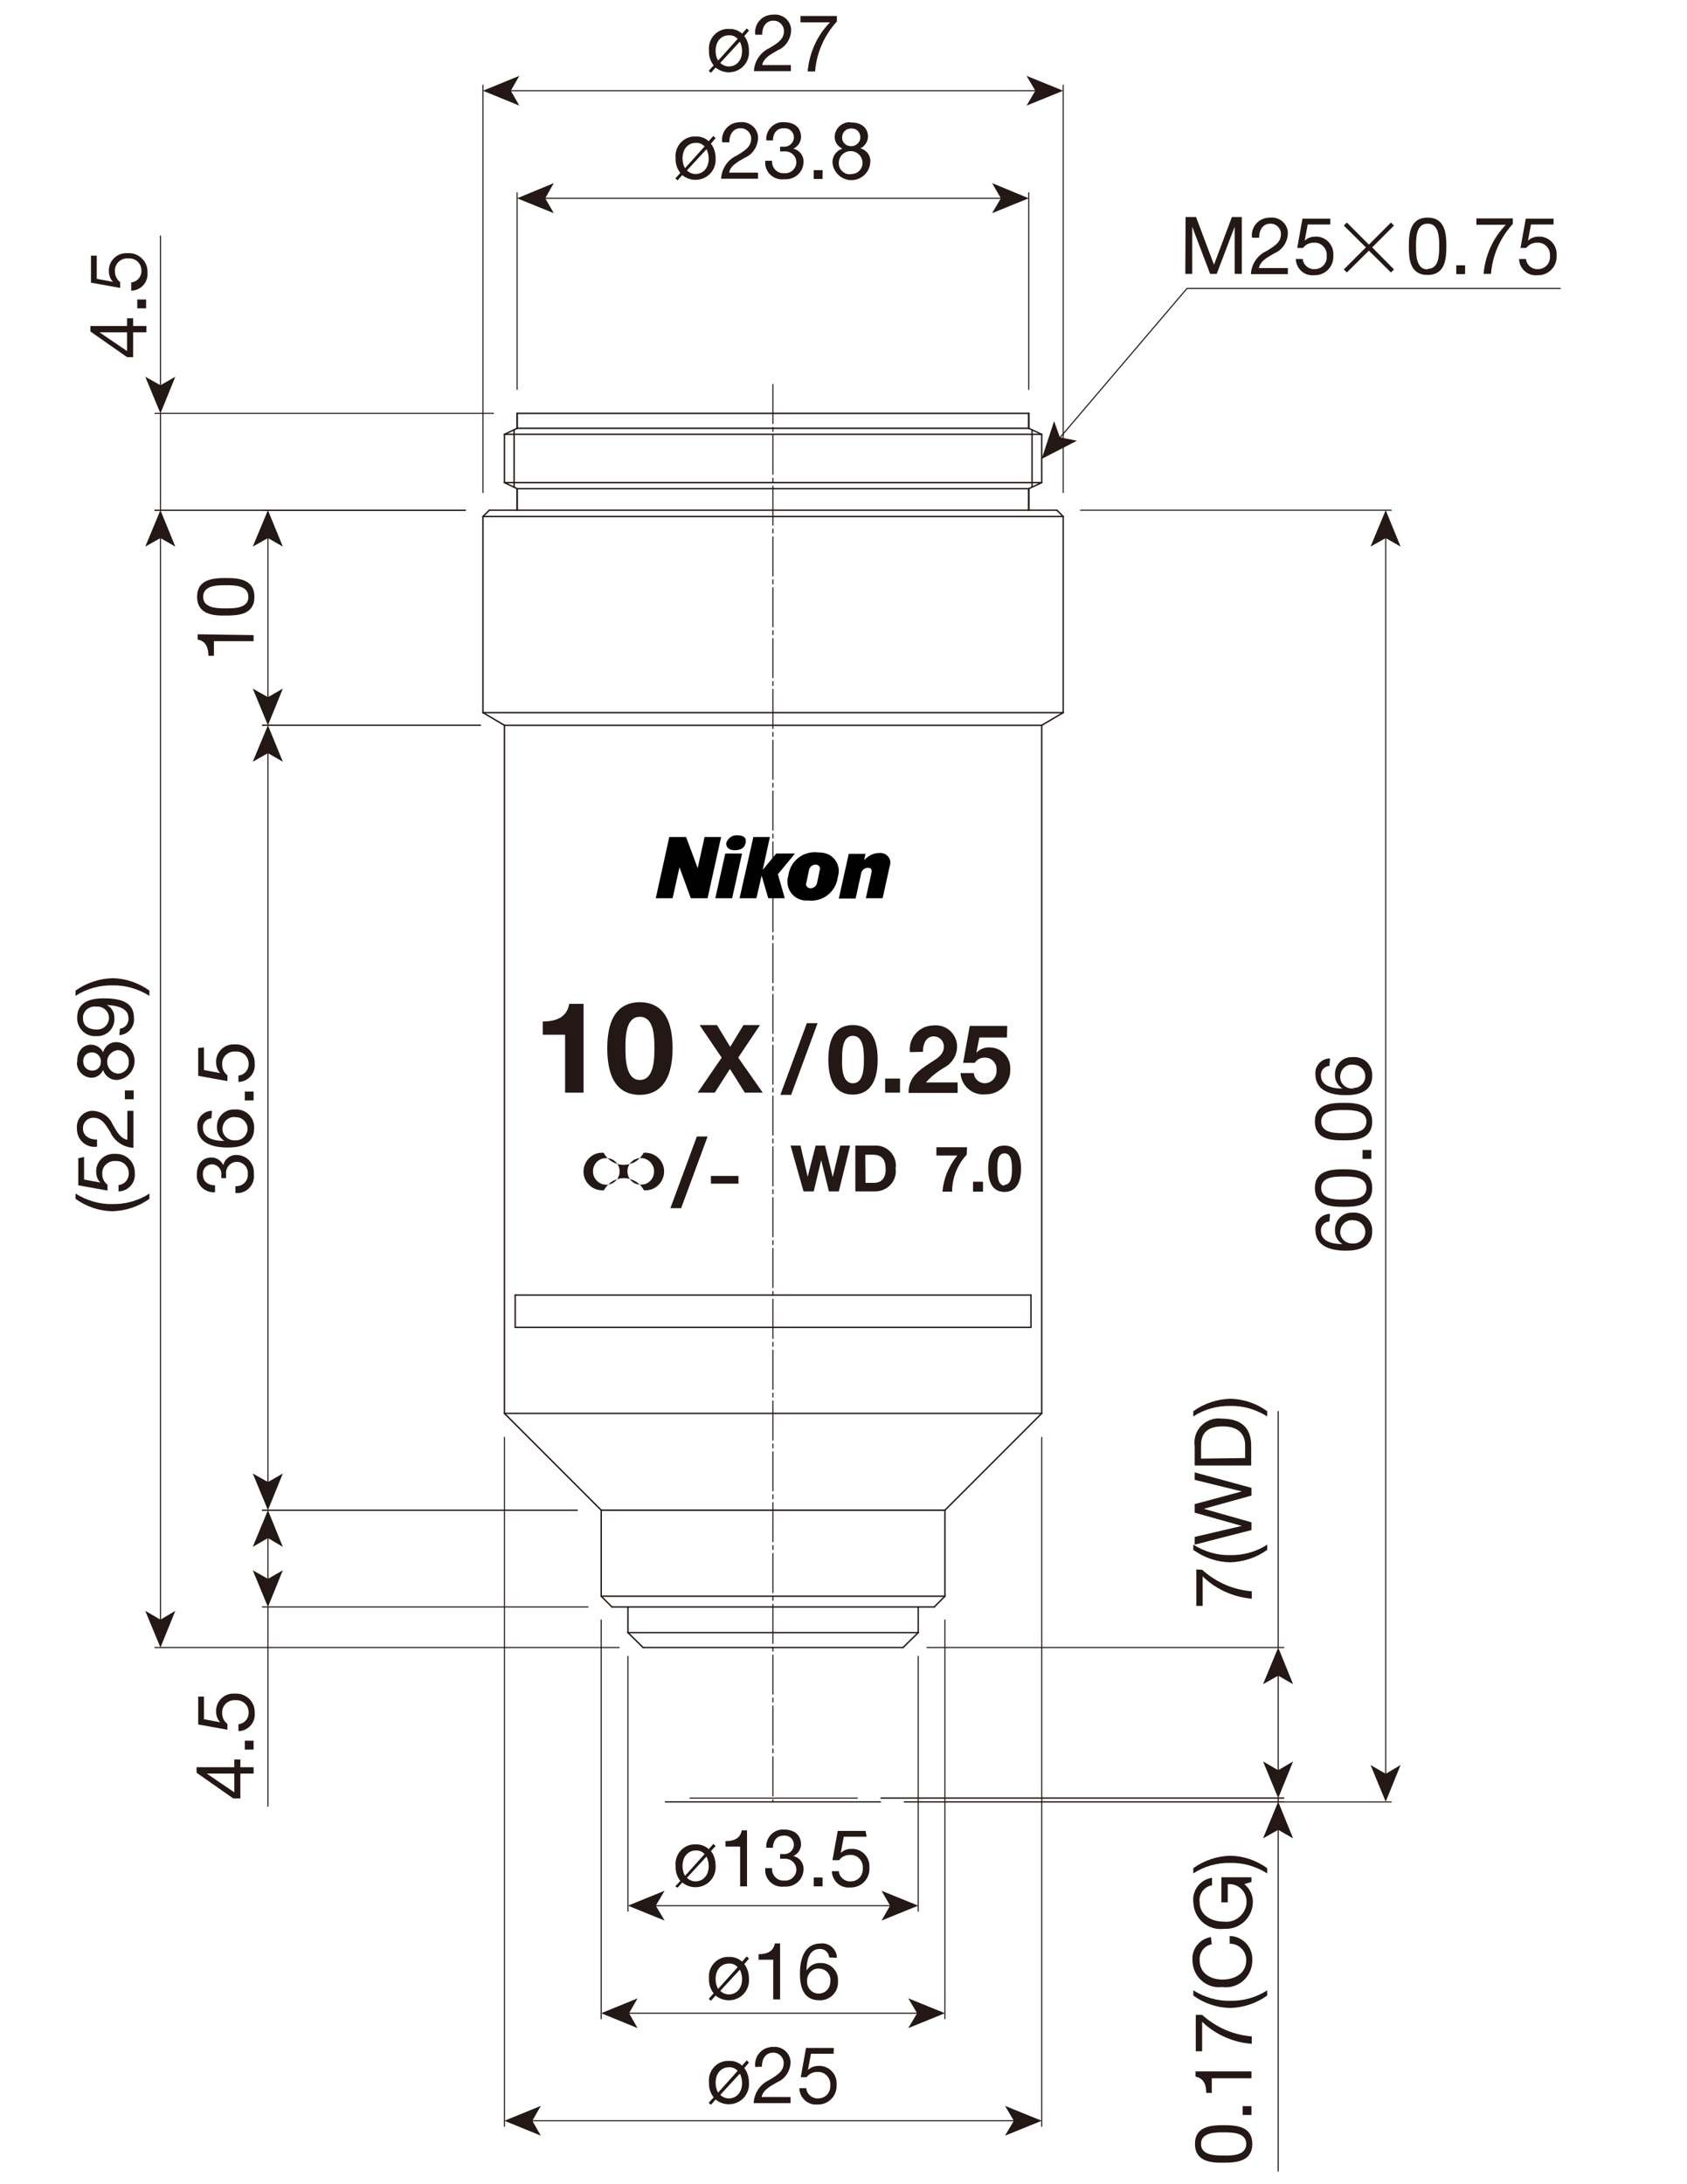 <?xml version="1.0" encoding="UTF-8"?>
<!-- Generator: Adobe Illustrator 23.0.1, SVG Export Plug-In . SVG Version: 6.00 Build 0)  -->
<svg xmlns="http://www.w3.org/2000/svg" xmlns:xlink="http://www.w3.org/1999/xlink" id="_x30_" x="0px" y="0px" width="612px" height="792px" viewBox="0 0 612 792" style="enable-background:new 0 0 612 792;" xml:space="preserve">
<style type="text/css">
	.st0{fill:none;stroke:#231815;stroke-width:0.4;stroke-linecap:round;stroke-linejoin:round;}
	.st1{fill:none;stroke:#231815;stroke-width:0.51;stroke-linecap:round;stroke-linejoin:round;}
	
		.st2{fill:none;stroke:#231815;stroke-width:0.4;stroke-linecap:round;stroke-linejoin:round;stroke-dasharray:14.17,1.42,1.42,1.42;}
	.st3{fill:#231815;}
	.st4{fill:none;stroke:#231815;stroke-width:0.4;}
</style>
<g id="MO_001_VIEW_PV">
	<g id="LINE">
		<line class="st0" x1="241.4" y1="653.4" x2="319.4" y2="653.4"></line>
	</g>
	<g id="LINE-2">
		<line class="st0" x1="250.3" y1="652" x2="311" y2="652"></line>
	</g>
	<g id="LINE-3">
		<line class="st1" x1="383.4" y1="185" x2="177.5" y2="185"></line>
	</g>
	<g id="LINE-4">
		<line class="st1" x1="377.9" y1="263" x2="183" y2="263"></line>
	</g>
	<g id="LINE-5">
		<line class="st1" x1="373.2" y1="149.9" x2="187.6" y2="149.9"></line>
	</g>
	<g id="LINE-6">
		<line class="st1" x1="385.7" y1="258.4" x2="175.2" y2="258.4"></line>
	</g>
	<g id="LINE-7">
		<line class="st1" x1="385.7" y1="187.3" x2="175.2" y2="187.3"></line>
	</g>
	<g id="LINE-8">
		<line class="st1" x1="373.2" y1="177.2" x2="187.6" y2="177.2"></line>
	</g>
	<g id="LINE-9">
		<line class="st1" x1="373.2" y1="155.3" x2="187.6" y2="155.3"></line>
	</g>
	<g id="LINE-10">
		<line class="st1" x1="377.9" y1="157.5" x2="183" y2="157.5"></line>
	</g>
	<g id="LINE-11">
		<line class="st1" x1="377.9" y1="175" x2="183" y2="175"></line>
	</g>
	<g id="LINE-12">
		<line class="st1" x1="342.8" y1="547.6" x2="218.1" y2="547.6"></line>
	</g>
	<g id="LINE-13">
		<line class="st1" x1="377.9" y1="512.5" x2="183" y2="512.5"></line>
	</g>
	<g id="LINE-14">
		<line class="st1" x1="338.9" y1="582.7" x2="222" y2="582.7"></line>
	</g>
	<g id="LINE-15">
		<line class="st1" x1="342.8" y1="578.8" x2="218.1" y2="578.8"></line>
	</g>
	<g id="LINE-16">
		<line class="st1" x1="327.6" y1="597.4" x2="233.3" y2="597.4"></line>
	</g>
	<g id="LINE-17">
		<line class="st1" x1="333.1" y1="592" x2="227.8" y2="592"></line>
	</g>
	<g id="LINE-18">
		<line class="st0" x1="241.4" y1="653.4" x2="319.4" y2="653.4"></line>
	</g>
	<g id="LINE-19">
		<line class="st1" x1="373.2" y1="185" x2="373.2" y2="177.2"></line>
	</g>
	<g id="LINE-20">
		<line class="st1" x1="373.2" y1="155.3" x2="373.2" y2="149.9"></line>
	</g>
	<g id="LINE-21">
		<line class="st1" x1="377.9" y1="175" x2="377.9" y2="157.5"></line>
	</g>
	<g id="LINE-22">
		<line class="st1" x1="373.2" y1="185" x2="373.2" y2="177.2"></line>
	</g>
	<g id="LINE-23">
		<line class="st1" x1="373.2" y1="177.2" x2="377.9" y2="175"></line>
	</g>
	<g id="LINE-24">
		<line class="st1" x1="377.9" y1="157.5" x2="373.2" y2="155.3"></line>
	</g>
	<g id="LINE-25">
		<line class="st1" x1="373.2" y1="155.3" x2="373.2" y2="149.9"></line>
	</g>
	<g id="LINE-26">
		<line class="st1" x1="377.9" y1="512.5" x2="377.9" y2="263"></line>
	</g>
	<g id="LINE-27">
		<line class="st1" x1="385.7" y1="258.4" x2="385.7" y2="187.3"></line>
	</g>
	<g id="LINE-28">
		<line class="st1" x1="374.4" y1="176.5" x2="374.4" y2="156"></line>
	</g>
	<g id="LINE-29">
		<line class="st1" x1="385.7" y1="187.3" x2="383.4" y2="185"></line>
	</g>
	<g id="LINE-30">
		<line class="st1" x1="377.9" y1="263" x2="385.7" y2="258.4"></line>
	</g>
	<g id="LINE-31">
		<line class="st1" x1="342.8" y1="547.6" x2="377.9" y2="512.5"></line>
	</g>
	<g id="LINE-32">
		<line class="st1" x1="342.8" y1="578.8" x2="342.8" y2="547.6"></line>
	</g>
	<g id="LINE-33">
		<line class="st1" x1="338.9" y1="582.7" x2="342.8" y2="578.8"></line>
	</g>
	<g id="LINE-34">
		<line class="st1" x1="333.1" y1="592" x2="333.1" y2="582.7"></line>
	</g>
	<g id="LINE-35">
		<line class="st1" x1="333.1" y1="592" x2="327.6" y2="597.4"></line>
	</g>
	<g id="LINE-36">
		<line class="st1" x1="187.6" y1="185" x2="187.6" y2="177.2"></line>
	</g>
	<g id="LINE-37">
		<line class="st1" x1="187.6" y1="155.3" x2="187.6" y2="149.9"></line>
	</g>
	<g id="LINE-38">
		<line class="st1" x1="183" y1="175" x2="183" y2="157.5"></line>
	</g>
	<g id="LINE-39">
		<line class="st1" x1="187.6" y1="185" x2="187.6" y2="177.2"></line>
	</g>
	<g id="LINE-40">
		<line class="st1" x1="187.6" y1="177.2" x2="183" y2="175"></line>
	</g>
	<g id="LINE-41">
		<line class="st1" x1="183" y1="157.5" x2="187.6" y2="155.3"></line>
	</g>
	<g id="LINE-42">
		<line class="st1" x1="187.6" y1="155.3" x2="187.6" y2="149.9"></line>
	</g>
	<g id="LINE-43">
		<line class="st1" x1="183" y1="512.5" x2="183" y2="263"></line>
	</g>
	<g id="LINE-44">
		<line class="st1" x1="175.2" y1="258.4" x2="175.2" y2="187.3"></line>
	</g>
	<g id="LINE-45">
		<line class="st1" x1="186.5" y1="176.5" x2="186.5" y2="156"></line>
	</g>
	<g id="LINE-46">
		<line class="st1" x1="175.2" y1="187.3" x2="177.5" y2="185"></line>
	</g>
	<g id="LINE-47">
		<line class="st1" x1="183" y1="263" x2="175.2" y2="258.4"></line>
	</g>
	<g id="LINE-48">
		<line class="st1" x1="218.1" y1="547.6" x2="183" y2="512.5"></line>
	</g>
	<g id="LINE-49">
		<line class="st1" x1="218.1" y1="578.8" x2="218.1" y2="547.6"></line>
	</g>
	<g id="LINE-50">
		<line class="st1" x1="222" y1="582.7" x2="218.1" y2="578.8"></line>
	</g>
	<g id="LINE-51">
		<line class="st1" x1="227.8" y1="592" x2="227.8" y2="582.7"></line>
	</g>
	<g id="LINE-52">
		<line class="st1" x1="227.8" y1="592" x2="233.3" y2="597.4"></line>
	</g>
	<g id="LINE-53">
		<line class="st2" x1="280.4" y1="139.4" x2="280.4" y2="653.4"></line>
	</g>
	<g id="LINE-54">
		<line class="st1" x1="186.9" y1="469.6" x2="374" y2="469.6"></line>
	</g>
	<g id="LINE-55">
		<line class="st1" x1="186.9" y1="481.3" x2="374" y2="481.3"></line>
	</g>
	<g id="LINE-56">
		<line class="st1" x1="374" y1="481.3" x2="374" y2="469.6"></line>
	</g>
	<g id="LINE-57">
		<line class="st1" x1="186.9" y1="481.3" x2="186.9" y2="469.6"></line>
	</g>
	<g id="MTEXT">
		<path class="st3" d="M430.1,78.7h3.8l6.5,17.3l6.5-17.3h3.6v20.6h-2.6V82.2l0,0l-6.5,17.1h-2.4l-6.5-17.1l0,0v17.1H430L430.1,78.7    z"></path>
		<path class="st3" d="M454.2,86.2c-0.5-3.5,1.9-6.7,5.4-7.2c0.4-0.1,0.8-0.1,1.2-0.1c3.2-0.3,6.1,2,6.4,5.2c0,0.2,0,0.4,0,0.7    c-0.2,3.1-2,5.8-4.8,7c-2.6,1.5-5.2,2.8-5.7,5.4h10.5v2.2h-13.4c0.2-3.7,2.4-6.9,5.7-8.4c3.5-2.1,5.2-3.4,5.2-6.2    c0-2-1.7-3.7-3.7-3.7c-0.1,0-0.2,0-0.2,0c-2.8,0-4.1,2.6-4,5.1L454.2,86.2z"></path>
		<path class="st3" d="M482.6,81.4h-8.2l-1.1,5.9l0,0c1-1,2.4-1.5,3.8-1.5c3.5-0.2,6.5,2.6,6.6,6.1c0,0.3,0,0.6,0,1    c0.1,3.7-2.8,6.8-6.5,6.9c-0.2,0-0.4,0-0.6,0c-3.3,0.3-6.2-2.2-6.5-5.5c0-0.1,0-0.3,0-0.4h2.5c0.2,2.2,2.1,3.8,4.3,3.7    c2.4,0,4.3-1.8,4.4-4.2c0-0.2,0-0.4,0-0.6c0.2-2.4-1.6-4.6-4-4.8c-0.3,0-0.5,0-0.8,0c-1.5,0-2.9,0.7-3.8,1.9h-2.1l1.9-10.6h10.1    L482.6,81.4z"></path>
		<path class="st3" d="M505.7,97.7l-1.1,1.1l-8-7.9l-8,7.9l-1.1-1.1l8-8l-8-7.9l1.1-1.1l8,8l8-8l1.1,1.1l-7.9,7.9L505.7,97.7z"></path>
		<path class="st3" d="M517.9,78.9c6.4,0,6.8,5.9,6.8,10.4c0,4.5-0.4,10.4-6.8,10.4c-6.5,0-6.8-5.9-6.8-10.4    C511.1,84.8,511.5,78.9,517.9,78.9z M517.9,97.5c4.2,0,4.2-5.2,4.2-8.2s0-8.2-4.2-8.2c-4.2,0-4.2,5.2-4.2,8.2s0,8.4,4.2,8.4V97.5z    "></path>
		<path class="st3" d="M528.3,96.2h3.2v3.2h-3.2V96.2z"></path>
		<path class="st3" d="M548.7,81.3c-4.5,5-7.3,11.3-7.8,18h-2.7c0.6-6.7,3.4-13,8.1-17.8h-10.7v-2.3h13.2V81.3z"></path>
		<path class="st3" d="M563.6,81.4h-8.2l-1.1,5.9l0,0c1-1,2.4-1.5,3.8-1.5c3.5-0.2,6.5,2.6,6.6,6.1c0,0.3,0,0.6,0,1    c0.1,3.7-2.8,6.8-6.5,6.9c-0.2,0-0.4,0-0.6,0c-3.3,0.3-6.2-2.2-6.5-5.5c0-0.1,0-0.3,0-0.4h2.5c0.2,2.2,2.1,3.8,4.3,3.7    c2.4,0,4.3-1.8,4.4-4.2c0-0.2,0-0.4,0-0.6c0.2-2.4-1.6-4.6-4-4.8c-0.3,0-0.5,0-0.8,0c-1.5,0-2.9,0.7-3.8,1.9h-2.1l1.9-10.6h10.1    L563.6,81.4z"></path>
	</g>
	<g id="LINE-58">
		<line class="st4" x1="323.6" y1="691" x2="237.2" y2="691"></line>
		<polygon class="st3" points="333.1,691 319.8,685.6 322.9,691 319.8,696.4   "></polygon>
		<polygon class="st3" points="227.8,691 241.1,685.6 237.9,691 241.1,696.4   "></polygon>
	</g>
	<g id="LINE-59">
		<line class="st0" x1="333.1" y1="600.6" x2="333.1" y2="693"></line>
	</g>
	<g id="LINE-60">
		<line class="st0" x1="227.8" y1="600.6" x2="227.8" y2="693"></line>
	</g>
	<g id="MTEXT-2">
		<path class="st3" d="M257.9,671.2c1.2,1.5,1.7,3.4,1.7,5.3c0.3,4.1-2.8,7.6-6.9,7.8c-1.9,0.1-3.7-0.5-5.2-1.7l-1.7,1.9L245,684    l1.8-2c-1.2-1.5-1.8-3.4-1.7-5.4c-0.4-3.9,2.4-7.4,6.3-7.8c0.3,0,0.6,0,0.9,0c1.8-0.1,3.5,0.5,4.8,1.7l1.7-1.9l0.8,0.8    L257.9,671.2z M255.6,672.3c-0.8-0.9-2-1.4-3.2-1.3c-2.6,0-4.8,2-4.8,5.7c0,1.2,0.3,2.4,0.9,3.5L255.6,672.3z M249.2,680.9    c0.8,0.8,2,1.3,3.1,1.3c2.6,0,4.8-2,4.8-5.6c0-1.2-0.3-2.4-0.8-3.4L249.2,680.9z"></path>
		<path class="st3" d="M271,684h-2.5v-14.4h-5.3v-2c2.8,0,5.3-0.8,5.9-3.9h1.9V684z"></path>
		<path class="st3" d="M283,672.3h1.1c1.9,0.2,3.6-1.1,3.9-3c0-0.1,0-0.2,0-0.4c0-1.8-1.4-3.3-3.3-3.3c-0.1,0-0.3,0-0.4,0    c-2.7,0-3.9,2.1-3.9,4.4H278c-0.3-3.3,2.2-6.3,5.5-6.6c0.3,0,0.5,0,0.8,0c3.6,0,6.3,1.7,6.3,5.5c-0.1,1.8-1.2,3.4-2.8,4.1l0,0    c2.2,0.5,3.8,2.5,3.7,4.8c0,3.5-2.9,6.3-6.4,6.3c-0.2,0-0.4,0-0.7,0c-3.4,0.4-6.5-2.1-6.8-5.5c0-0.4,0-0.8,0-1.2h2.5    c-0.2,2.3,1.5,4.3,3.7,4.5c0.2,0,0.4,0,0.7,0c2.3,0.2,4.2-1.5,4.4-3.7c0-0.1,0-0.1,0-0.2c0-2.2-1.7-3.9-3.8-4c-0.2,0-0.4,0-0.6,0    H283L283,672.3z"></path>
		<path class="st3" d="M295.2,680.8h3.2v3.2h-3.2V680.8z"></path>
		<path class="st3" d="M314.4,666h-8.3l-1.1,5.9l0,0c1-1,2.4-1.5,3.8-1.5c3.5-0.2,6.5,2.6,6.6,6.1c0,0.3,0,0.6,0,1    c0.1,3.7-2.8,6.8-6.5,6.9c-0.2,0-0.4,0-0.6,0c-3.3,0.3-6.2-2.2-6.5-5.5c0-0.1,0-0.3,0-0.4h2.5c0.2,2.2,2.1,3.8,4.3,3.7    c2.4,0,4.3-1.8,4.4-4.2c0-0.2,0-0.4,0-0.6c0.2-2.4-1.6-4.6-4-4.8c-0.3,0-0.5,0-0.8,0c-1.5,0-2.9,0.7-3.8,1.9H302l1.9-10.6H314    L314.4,666z"></path>
	</g>
	<g id="MTEXT-3">
		<path class="st3" d="M270,712.2c1.2,1.5,1.7,3.4,1.7,5.3c0.3,4.1-2.8,7.6-6.9,7.8c-1.9,0.1-3.7-0.5-5.2-1.7l-1.7,1.9l-0.8-0.7    l1.8-2c-1.2-1.5-1.8-3.4-1.7-5.4c-0.4-3.9,2.4-7.4,6.3-7.8c0.3,0,0.6,0,0.9,0c1.8-0.1,3.5,0.5,4.8,1.7l1.7-1.9l0.8,0.8L270,712.2z     M267.6,713.3c-0.8-0.9-2-1.4-3.2-1.3c-2.6,0-4.8,2-4.8,5.7c0,1.2,0.3,2.4,0.9,3.5L267.6,713.3z M261.3,721.9    c0.8,0.8,2,1.3,3.1,1.3c2.6,0,4.8-2,4.8-5.6c0-1.2-0.3-2.4-0.8-3.4L261.3,721.9z"></path>
		<path class="st3" d="M283,725h-2.5v-14.4h-5.3v-2c2.8,0,5.3-0.8,5.9-3.9h1.9V725z"></path>
		<path class="st3" d="M300.8,709.8c-0.1-1.8-1.6-3.2-3.4-3.1c-4.2,0-4.8,4.8-4.8,7.8l0,0c1.1-1.8,3-2.8,5.1-2.7    c3.4-0.1,6.2,2.6,6.3,5.9c0,0.2,0,0.5,0,0.7c0.2,3.6-2.4,6.6-6,6.9c-0.3,0-0.6,0-0.8,0c-6.1,0-7-5.5-7-9.6c0-5.6,1.7-11,7.6-11    c2.9-0.3,5.5,1.9,5.8,4.8c0,0.1,0,0.3,0,0.4L300.8,709.8z M292.8,718.7c0,2.3,1.9,4.2,4.2,4.2c2.3,0,4.2-1.9,4.2-4.2c0,0,0,0,0,0    c0.4-2.2-1.1-4.4-3.3-4.8c-0.3,0-0.6-0.1-0.8-0.1c-2.3-0.1-4.2,1.8-4.3,4.1C292.8,718.3,292.8,718.5,292.8,718.7z"></path>
	</g>
	<g id="LINE-61">
		<line class="st4" x1="333.4" y1="730" x2="227.5" y2="730"></line>
		<polygon class="st3" points="342.8,730 329.5,724.6 332.7,730 329.5,735.4   "></polygon>
		<polygon class="st3" points="218.1,730 231.3,724.6 228.2,730 231.3,735.4   "></polygon>
	</g>
	<g id="LINE-62">
		<line class="st0" x1="342.8" y1="587.4" x2="342.8" y2="732"></line>
	</g>
	<g id="LINE-63">
		<line class="st0" x1="218.1" y1="587.4" x2="218.1" y2="732"></line>
	</g>
	<g id="MTEXT-4">
		<path class="st3" d="M270,749.9c1.2,1.5,1.7,3.4,1.7,5.3c0.3,4.1-2.8,7.6-6.9,7.8c-1.9,0.1-3.7-0.5-5.2-1.7l-1.7,1.9l-0.8-0.7    l1.8-2c-1.2-1.5-1.8-3.4-1.7-5.4c-0.4-3.9,2.4-7.4,6.3-7.8c0.3,0,0.6,0,0.9,0c1.8-0.1,3.5,0.5,4.8,1.7l1.7-1.9l0.8,0.8L270,749.9z     M267.6,750.9c-0.8-0.9-2-1.4-3.2-1.3c-2.6,0-4.8,2-4.8,5.7c0,1.2,0.3,2.4,0.9,3.5L267.6,750.9z M261.3,759.6    c0.8,0.8,2,1.3,3.1,1.3c2.6,0,4.8-2,4.8-5.6c0-1.2-0.3-2.4-0.8-3.4L261.3,759.6z"></path>
		<path class="st3" d="M274,749.5c-0.5-3.5,1.9-6.7,5.4-7.2c0.4-0.1,0.8-0.1,1.2-0.1c3.2-0.2,6,2.2,6.2,5.4c0,0.1,0,0.3,0,0.4    c-0.2,3.1-2,5.8-4.8,7c-2.6,1.5-5.2,2.8-5.7,5.4h10.5v2.2h-13.4c0.2-3.7,2.4-6.9,5.7-8.4c3.5-2.1,5.2-3.4,5.2-6.2    c0-2-1.7-3.7-3.7-3.7c-0.1,0-0.2,0-0.2,0c-2.8,0-4.1,2.6-4,5.1L274,749.5z"></path>
		<path class="st3" d="M302.4,744.7h-8.2l-1.1,5.9l0,0c1-1,2.4-1.5,3.8-1.5c3.5-0.2,6.5,2.6,6.6,6.1c0,0.3,0,0.6,0,1    c0.1,3.7-2.8,6.8-6.5,6.9c-0.2,0-0.3,0-0.5,0c-3.3,0.3-6.2-2.2-6.5-5.5c0-0.1,0-0.3,0-0.4h2.5c0.2,2.2,2.1,3.8,4.3,3.7    c2.4,0,4.3-1.8,4.4-4.2c0-0.2,0-0.4,0-0.6c0.2-2.4-1.6-4.6-4-4.8c-0.3,0-0.5,0-0.8,0c-1.5,0-2.9,0.7-3.8,1.9h-2.1l1.9-10.6h10.1    L302.4,744.7z"></path>
	</g>
	<g id="LINE-64">
		<line class="st4" x1="368.5" y1="769" x2="192.4" y2="769"></line>
		<polygon class="st3" points="377.9,769 364.6,763.6 367.8,769 364.6,774.4   "></polygon>
		<polygon class="st3" points="183,769 196.2,763.6 193.1,769 196.2,774.4   "></polygon>
	</g>
	<g id="LINE-65">
		<line class="st0" x1="377.9" y1="521.2" x2="377.9" y2="771"></line>
	</g>
	<g id="LINE-66">
		<line class="st0" x1="183" y1="521.2" x2="183" y2="771"></line>
	</g>
	<g id="MTEXT-5">
		<path class="st3" d="M257.9,52.1c1.2,1.5,1.7,3.4,1.7,5.3c0.3,4.1-2.8,7.6-6.9,7.8c-1.9,0.1-3.7-0.5-5.2-1.7l-1.7,1.9l-0.8-0.7    l1.8-2c-1.2-1.5-1.8-3.4-1.7-5.4c-0.4-3.9,2.4-7.4,6.3-7.8c0.3,0,0.6,0,0.9,0c1.8-0.1,3.5,0.5,4.8,1.7l1.7-1.9l0.8,0.8L257.9,52.1    z M255.6,53.1c-0.8-0.9-2-1.4-3.2-1.3c-2.6,0-4.8,2-4.8,5.7c0,1.2,0.3,2.4,0.9,3.5L255.6,53.1z M249.2,61.8c0.8,0.8,2,1.3,3.1,1.3    c2.6,0,4.8-2,4.8-5.6c0-1.2-0.3-2.4-0.8-3.4L249.2,61.8z"></path>
		<path class="st3" d="M262,51.6c-0.5-3.5,1.9-6.7,5.4-7.2c0.4-0.1,0.8-0.1,1.2-0.1c3.2-0.3,6.1,2,6.4,5.2c0,0.2,0,0.4,0,0.7    c-0.2,3.1-2,5.8-4.8,7c-2.6,1.5-5.2,2.8-5.7,5.4h10.5v2.2h-13.4c0.2-3.7,2.4-6.9,5.7-8.4c3.5-2.1,5.2-3.4,5.2-6.2    c0-2-1.7-3.7-3.7-3.7c-0.1,0-0.2,0-0.2,0c-2.8,0-4.1,2.6-4,5.1L262,51.6z"></path>
		<path class="st3" d="M283,53.2h1.1c1.9,0.2,3.6-1.1,3.9-3c0-0.1,0-0.2,0-0.4c0-1.8-1.4-3.3-3.3-3.3c-0.1,0-0.3,0-0.4,0    c-2.7,0-3.9,2.1-3.9,4.4H278c-0.3-3.3,2.2-6.3,5.5-6.6c0.3,0,0.5,0,0.8,0c3.6,0,6.3,1.7,6.3,5.5c-0.1,1.8-1.2,3.4-2.8,4.1l0,0    c2.2,0.5,3.8,2.5,3.7,4.8c0,3.5-2.9,6.3-6.4,6.3c-0.2,0-0.4,0-0.7,0c-3.4,0.4-6.5-2.1-6.8-5.5c0-0.4,0-0.8,0-1.2h2.5    c-0.2,2.3,1.5,4.3,3.7,4.5c0.2,0,0.4,0,0.7,0c2.3,0.2,4.2-1.5,4.4-3.7c0-0.1,0-0.1,0-0.2c0-2.2-1.7-3.9-3.8-4c-0.2,0-0.4,0-0.6,0    H283L283,53.2z"></path>
		<path class="st3" d="M295.2,61.7h3.2v3.2h-3.2V61.7z"></path>
		<path class="st3" d="M308.7,44.4c4.5,0,6.2,2.6,6.2,5.2c-0.1,1.8-1.2,3.5-2.8,4.2c2.4,0.6,3.9,2.8,3.6,5.2    c-0.3,3.8-3.6,6.6-7.4,6.3c-3.3-0.3-6-2.9-6.3-6.3c-0.1-2.3,1.4-4.4,3.6-5.1c-1.7-0.8-2.8-2.4-2.8-4.2c0-3,2.5-5.4,5.5-5.4    C308.3,44.4,308.5,44.4,308.7,44.4z M308.7,63.1c2.2,0.1,4-1.5,4.2-3.7c0-0.1,0-0.2,0-0.3c0-2.4-1.9-4.3-4.3-4.3    c-2.4,0-4.3,1.9-4.3,4.3c-0.1,2.2,1.7,4,3.8,4.1c0.3,0,0.5,0,0.8-0.1H308.7z M308.7,53c1.7,0.1,3.2-1.2,3.4-2.9c0-0.1,0-0.3,0-0.4    c0-1.7-1.3-3.1-3-3.1c-0.1,0-0.3,0-0.4,0c-1.8,0-3.2,1.4-3.2,3.2C305.4,51.6,306.9,53,308.7,53C308.6,53,308.7,53,308.7,53    L308.7,53z"></path>
	</g>
	<g id="LINE-67">
		<line class="st4" x1="363.8" y1="71.9" x2="197.1" y2="71.9"></line>
		<polygon class="st3" points="373.2,71.9 359.9,66.4 363.1,71.9 359.9,77.3   "></polygon>
		<polygon class="st3" points="187.6,71.9 200.9,66.4 197.8,71.9 200.9,77.3   "></polygon>
	</g>
	<g id="LINE-68">
		<line class="st0" x1="373.2" y1="141.2" x2="373.2" y2="69.9"></line>
	</g>
	<g id="LINE-69">
		<line class="st0" x1="187.6" y1="141.2" x2="187.6" y2="69.9"></line>
	</g>
	<g id="MTEXT-6">
		<path class="st3" d="M270,13.1c1.2,1.5,1.7,3.4,1.7,5.3c0.3,4.1-2.8,7.6-6.9,7.8c-1.9,0.1-3.7-0.5-5.2-1.7l-1.7,1.9l-0.8-0.7    l1.8-2c-1.2-1.5-1.8-3.4-1.7-5.4c-0.4-3.9,2.4-7.4,6.3-7.8c0.3,0,0.6,0,0.9,0c1.8-0.1,3.5,0.5,4.8,1.7l1.7-1.9l0.8,0.8L270,13.1z     M267.6,14.1c-0.8-0.9-2-1.4-3.2-1.3c-2.6,0-4.8,2-4.8,5.7c0,1.2,0.3,2.4,0.9,3.5L267.6,14.1z M261.3,22.8c0.8,0.8,2,1.3,3.1,1.3    c2.6,0,4.8-2,4.8-5.6c0-1.2-0.3-2.4-0.8-3.4L261.3,22.8z"></path>
		<path class="st3" d="M274,12.6c-0.5-3.5,1.9-6.7,5.4-7.2c0.4-0.1,0.8-0.1,1.2-0.1c3.2-0.3,6.1,2,6.4,5.2c0,0.2,0,0.4,0,0.7    c-0.2,3.1-2,5.8-4.8,7c-2.6,1.5-5.2,2.8-5.7,5.4h10.4v2.2h-13.4c0.2-3.7,2.4-6.9,5.7-8.4c3.5-2.1,5.2-3.4,5.2-6.2    c0-2-1.7-3.7-3.7-3.7c-0.1,0-0.2,0-0.2,0c-2.8,0-4.1,2.6-4,5.1L274,12.6z"></path>
		<path class="st3" d="M303.5,7.9c-4.5,5-7.3,11.3-7.8,18h-2.7c0.6-6.7,3.4-13,8.1-17.8h-10.7V5.8h13.2V7.9z"></path>
	</g>
	<g id="LINE-70">
		<line class="st4" x1="376.3" y1="32.9" x2="184.6" y2="32.9"></line>
		<polygon class="st3" points="385.7,32.9 372.4,27.5 375.6,32.9 372.4,38.3   "></polygon>
		<polygon class="st3" points="175.2,32.9 188.4,27.5 185.3,32.9 188.4,38.3   "></polygon>
	</g>
	<g id="LINE-71">
		<line class="st0" x1="385.7" y1="178.6" x2="385.7" y2="30.9"></line>
	</g>
	<g id="LINE-72">
		<line class="st0" x1="175.2" y1="178.6" x2="175.2" y2="30.9"></line>
	</g>
	<g id="MTEXT-7">
		<path class="st3" d="M85,640.8V638h2.2v2.8H92v2.3h-4.8v9h-2.6l-13.3-9.3v-2L85,640.8z M85,643.1H75l10,6.8L85,643.1z"></path>
		<path class="st3" d="M88.8,634.4v-3.2H92v3.2H88.8z"></path>
		<path class="st3" d="M74,615.2v8.2l5.9,1.1l0,0c-1-1-1.5-2.4-1.5-3.8c-0.2-3.5,2.6-6.5,6.1-6.6c0.3,0,0.6,0,1,0    c3.7-0.1,6.8,2.8,6.9,6.5c0,0.2,0,0.4,0,0.6c0.3,3.3-2.2,6.2-5.5,6.5c-0.1,0-0.2,0-0.4,0v-2.5c2.2-0.2,3.8-2.1,3.7-4.3    c0-2.4-1.8-4.3-4.2-4.4c-0.2,0-0.4,0-0.6,0c-2.4-0.2-4.6,1.6-4.8,4c0,0.3,0,0.5,0,0.8c0,1.5,0.7,2.9,1.9,3.8v2.1l-10.6-1.9v-10.1    L74,615.2z"></path>
	</g>
	<g id="LINE-73">
		<line class="st4" x1="97.2" y1="573.2" x2="97.2" y2="557"></line>
		<polygon class="st3" points="97.2,582.7 102.6,569.4 97.2,572.5 91.7,569.4   "></polygon>
		<polygon class="st3" points="97.2,547.6 102.6,560.9 97.2,557.7 91.7,560.9   "></polygon>
	</g>
	<g id="LINE-74">
		<line class="st0" x1="213.3" y1="582.7" x2="95.2" y2="582.7"></line>
	</g>
	<g id="LINE-75">
		<line class="st0" x1="209.4" y1="547.6" x2="95.2" y2="547.6"></line>
	</g>
	<g id="LINE-76">
		<line class="st0" x1="97.2" y1="654.9" x2="97.2" y2="582.7"></line>
	</g>
	<g id="LINE-77">
		<line class="st4" x1="384.1" y1="159.2" x2="430.6" y2="104.6"></line>
		<polygon class="st3" points="377.9,166.4 390.7,159.8 384.5,158.6 382.4,152.7   "></polygon>
	</g>
	<g id="LINE-78">
		<line class="st0" x1="430.6" y1="104.6" x2="566" y2="104.6"></line>
	</g>
	<g id="MTEXT-8">
		<path class="st3" d="M482.3,442.9c-1.8,0.1-3.2,1.6-3.1,3.4c0,4.2,4.8,4.8,7.8,4.8l0,0c-1.8-1.1-2.8-3-2.7-5.1    c-0.1-3.4,2.6-6.2,5.9-6.3c0.2,0,0.5,0,0.7,0c3.6-0.2,6.6,2.4,6.9,6c0,0.3,0,0.6,0,0.8c0,6.1-5.5,7-9.6,7c-5.6,0-11-1.7-11-7.5    c-0.3-2.9,1.9-5.5,4.8-5.8c0.2,0,0.3,0,0.5,0L482.3,442.9z M491.1,450.9c2.3,0,4.2-1.9,4.2-4.2c0-2.3-1.9-4.2-4.2-4.2c0,0,0,0,0,0    c-2.3-0.4-4.4,1.2-4.8,3.4c0,0.2-0.1,0.5-0.1,0.7c-0.1,2.3,1.8,4.2,4.1,4.3C490.6,450.9,490.9,450.9,491.1,450.9z"></path>
		<path class="st3" d="M477,430.8c0-6.4,5.9-6.8,10.4-6.8c4.6,0,10.4,0.4,10.4,6.8c0,6.5-5.9,6.8-10.4,6.8    C482.9,437.6,477,437.2,477,430.8z M495.7,430.8c0-4.2-5.2-4.2-8.2-4.2c-3,0-8.2,0-8.2,4.2c0,4.2,5.2,4.2,8.2,4.2    C490.5,435,495.7,435,495.7,430.8L495.7,430.8z"></path>
		<path class="st3" d="M494.3,420.2V417h3.2v3.2H494.3z"></path>
		<path class="st3" d="M477,406.7c0-6.4,5.9-6.8,10.4-6.8c4.6,0,10.4,0.4,10.4,6.8s-5.9,6.8-10.4,6.8    C482.9,413.5,477,413.1,477,406.7z M495.7,406.7c0-4.2-5.2-4.2-8.2-4.2c-3,0-8.2,0-8.2,4.2s5.2,4.2,8.2,4.2    C490.5,410.9,495.7,410.9,495.7,406.7L495.7,406.7z"></path>
		<path class="st3" d="M482.3,386.5c-1.8,0.1-3.2,1.6-3.1,3.4c0,4.2,4.8,4.8,7.8,4.8l0,0c-1.8-1.1-2.8-3-2.7-5.1    c-0.1-3.4,2.6-6.2,5.9-6.3c0.2,0,0.5,0,0.7,0c3.6-0.2,6.6,2.4,6.9,6c0,0.3,0,0.6,0,0.8c0,6.1-5.5,7-9.6,7c-5.6,0-11-1.7-11-7.5    c-0.3-2.9,1.9-5.5,4.8-5.8c0.2,0,0.3,0,0.5,0L482.3,386.5z M491.1,394.5c2.3,0,4.2-1.9,4.2-4.2c0-2.3-1.9-4.2-4.2-4.2c0,0,0,0,0,0    c-2.3-0.4-4.4,1.2-4.8,3.4c0,0.2-0.1,0.5-0.1,0.7c-0.2,2.3,1.6,4.3,3.9,4.5c0.3,0,0.6,0,0.9,0V394.5z"></path>
	</g>
	<g id="LINE-79">
		<line class="st4" x1="502.7" y1="643.9" x2="502.7" y2="194.4"></line>
		<polygon class="st3" points="502.7,653.3 508.1,640 502.7,643.2 497.2,640   "></polygon>
		<polygon class="st3" points="502.7,185 508.1,198.2 502.7,195.1 497.2,198.2   "></polygon>
	</g>
	<g id="LINE-80">
		<line class="st0" x1="328.1" y1="653.4" x2="504.7" y2="653.4"></line>
	</g>
	<g id="LINE-81">
		<line class="st0" x1="392" y1="185" x2="504.7" y2="185"></line>
	</g>
	<g id="MTEXT-9">
		<path class="st3" d="M436.1,569.2c5,4.5,11.3,7.3,18,7.8v2.7c-6.7-0.6-13-3.4-17.8-8.1v10.7h-2.3v-13.2L436.1,569.2z"></path>
		<path class="st3" d="M459.7,562c-3.9,2.8-8.7,4.4-13.5,4.5c-4.8-0.1-9.4-1.7-13.3-4.5v-1.9c4,2.5,8.6,3.9,13.3,3.8    c4.8,0.1,9.5-1.2,13.5-3.8V562z"></path>
		<path class="st3" d="M454,539.5v2.8l-17.3,4.8l0,0L454,552v2.8l-20.6,5.3v-2.8l17.1-4l0,0l-17.1-4.8v-3.1l17.1-4.6l0,0l-17.1-4.2    v-2.7L454,539.5z"></path>
		<path class="st3" d="M433.4,531.4v-7.1c-0.7-4.8,2.7-9.2,7.5-9.9c0.7-0.1,1.4-0.1,2.2,0c6.9,0,10.8,3,10.8,9.9v7.1H433.4z     M451.7,528.7v-4.6c0-1.9-0.5-6.9-8.1-6.9c-4.8,0-7.9,1.8-7.9,6.9v4.8L451.7,528.7z"></path>
		<path class="st3" d="M459.7,513.6c-4-2.5-8.6-3.9-13.3-3.8c-4.8-0.1-9.5,1.2-13.5,3.8v-1.9c3.9-2.8,8.7-4.4,13.5-4.5    c4.8,0.1,9.4,1.7,13.3,4.5V513.6z"></path>
	</g>
	<g id="LINE-82">
		<line class="st4" x1="463.7" y1="606.9" x2="463.7" y2="642.6"></line>
		<polygon class="st3" points="463.7,597.4 458.2,610.7 463.7,607.6 469.1,610.7   "></polygon>
		<polygon class="st3" points="463.7,652 458.2,638.7 463.7,641.9 469.1,638.7   "></polygon>
	</g>
	<g id="LINE-83">
		<line class="st0" x1="336.3" y1="597.4" x2="465.7" y2="597.4"></line>
	</g>
	<g id="LINE-84">
		<line class="st0" x1="319.6" y1="652" x2="465.7" y2="652"></line>
	</g>
	<g id="LINE-85">
		<line class="st0" x1="463.7" y1="511.8" x2="463.7" y2="597.4"></line>
	</g>
	<g id="MTEXT-10">
		<path class="st3" d="M46.1,118.2v-2.8h2.2v2.8h4.8v2.3h-4.8v9h-2.2l-13.3-9.3v-2L46.1,118.2z M46.1,120.5h-10l10,6.8V120.5z"></path>
		<path class="st3" d="M49.8,111.8v-3.2H53v3.2H49.8z"></path>
		<path class="st3" d="M35.1,92.9v8.2l5.9,1.1l0,0c-1-1-1.5-2.4-1.5-3.8c-0.2-3.5,2.6-6.5,6.1-6.6c0.3,0,0.6,0,1,0    c3.7-0.1,6.8,2.8,6.9,6.5c0,0.2,0,0.4,0,0.6c0.3,3.3-2.2,6.2-5.5,6.5c-0.1,0-0.2,0-0.4,0v-3c2.2-0.2,3.8-2.1,3.7-4.3    c0-2.4-1.8-4.3-4.2-4.4c-0.2,0-0.4,0-0.6,0c-2.4-0.2-4.6,1.6-4.8,4c0,0.3,0,0.5,0,0.8c0,1.5,0.7,2.9,1.9,3.8v2.1l-10.6-1.9v-9.8    H35.1z"></path>
	</g>
	<g id="LINE-86">
		<line class="st0" x1="58.2" y1="149.9" x2="58.2" y2="185"></line>
	</g>
	<g id="LINE-87">
		<line class="st0" x1="179" y1="149.9" x2="56.2" y2="149.9"></line>
	</g>
	<g id="LINE-88">
		<line class="st0" x1="168.8" y1="185" x2="56.2" y2="185"></line>
	</g>
	<g id="LINE-89">
		<line class="st4" x1="58.2" y1="85.4" x2="58.2" y2="140.4"></line>
		<polygon class="st3" points="58.2,149.9 52.7,136.6 58.2,139.7 63.6,136.6   "></polygon>
	</g>
	<g id="MTEXT-11">
		<path class="st3" d="M92,230.3v2.2H77.6v5.3h-2c0-2.8-0.8-5.3-3.9-5.9V230L92,230.3z"></path>
		<path class="st3" d="M71.5,216.4c0-6.4,5.9-6.8,10.4-6.8c4.6,0,10.4,0.4,10.4,6.8c0,6.5-5.9,6.8-10.4,6.8    C77.4,223.3,71.5,222.8,71.5,216.4z M90.1,216.4c0-4.2-5.2-4.2-8.2-4.2s-8.2,0-8.2,4.2s5.2,4.2,8.2,4.2S90.2,220.6,90.1,216.4    L90.1,216.4z"></path>
	</g>
	<g id="LINE-90">
		<line class="st4" x1="97.2" y1="194.4" x2="97.2" y2="253.5"></line>
		<polygon class="st3" points="97.2,185 91.7,198.2 97.2,195.1 102.6,198.2   "></polygon>
		<polygon class="st3" points="97.2,263 91.7,249.7 97.2,252.8 102.6,249.7   "></polygon>
	</g>
	<g id="LINE-91">
		<line class="st0" x1="168.8" y1="185" x2="95.2" y2="185"></line>
	</g>
	<g id="LINE-92">
		<line class="st0" x1="174.3" y1="263" x2="95.2" y2="263"></line>
	</g>
	<g id="MTEXT-12">
		<path class="st3" d="M433.5,777.4c0-6.4,5.9-6.8,10.4-6.8c4.6,0,10.4,0.4,10.4,6.8s-5.9,6.8-10.4,6.8    C439.4,784.3,433.5,783.8,433.5,777.4z M452.1,777.4c0-4.2-5.2-4.2-8.2-4.2c-3,0-8.2,0-8.2,4.2c0,4.2,5.2,4.2,8.2,4.2    C446.9,781.7,452.1,781.6,452.1,777.4L452.1,777.4z"></path>
		<path class="st3" d="M450.8,766.9v-3.2h3.2v3.2H450.8z"></path>
		<path class="st3" d="M454,751.1v2.5h-14.4v5.3h-2c0-2.8-0.8-5.3-3.9-5.9v-1.9H454z"></path>
		<path class="st3" d="M436.1,730.6c5,4.5,11.3,7.3,18,7.8v2.7c-6.7-0.5-13.1-3.3-18-8v10.7h-2.3v-13.2L436.1,730.6z"></path>
		<path class="st3" d="M459.7,723.6c-3.9,2.8-8.7,4.4-13.5,4.5c-4.8-0.1-9.4-1.7-13.3-4.5v-1.9c4,2.5,8.6,3.9,13.3,3.8    c4.8,0.1,9.5-1.2,13.5-3.8V723.6z"></path>
		<path class="st3" d="M439.6,705c-2.7,0.5-4.6,3-4.4,5.8c0,4.8,4,7,8.3,7c4.3,0,8.6-2.1,8.6-7c0.1-3.2-2.5-5.9-5.7-6    c-0.1,0-0.2,0-0.3,0V702c4.6,0.1,8.3,3.9,8.2,8.5c0,0.1,0,0.3,0,0.4c0,5.3-4.2,9.7-9.6,9.7c-0.4,0-0.8,0-1.2-0.1    c-5.3,0.7-10.1-3.1-10.8-8.3c-0.1-0.4-0.1-0.9-0.1-1.3c-0.4-4.1,2.6-7.9,6.7-8.5L439.6,705z"></path>
		<path class="st3" d="M451.4,683.2c2,1.6,3.2,4,3.1,6.6c-0.1,5.4-4.6,9.8-10.1,9.6c-0.1,0-0.2,0-0.3,0c-5.5,0.7-10.5-3.2-11.1-8.7    c0-0.3-0.1-0.6-0.1-0.9c-0.5-4.3,2.5-8.3,6.8-8.9v2.7c-2.9,0.5-4.9,3.2-4.5,6.1c0,4.8,4.3,7.1,8.8,7.1c4.1,0.5,7.7-2.5,8.2-6.5    c0-0.2,0-0.4,0-0.5c0.2-3.4-2.4-6.4-5.8-6.6c-0.3,0-0.6,0-1,0v6.6h-2.3v-9.1H454v1.7L451.4,683.2z"></path>
		<path class="st3" d="M459.7,679.3c-4-2.5-8.6-3.9-13.3-3.8c-4.8-0.1-9.5,1.2-13.5,3.8v-1.9c3.9-2.8,8.7-4.4,13.5-4.5    c4.8,0.1,9.4,1.7,13.3,4.5V679.3z"></path>
	</g>
	<g id="LINE-93">
		<line class="st0" x1="463.7" y1="652" x2="463.7" y2="653.4"></line>
	</g>
	<g id="LINE-94">
		<line class="st0" x1="319.6" y1="652" x2="465.7" y2="652"></line>
	</g>
	<g id="LINE-95">
		<line class="st0" x1="328.1" y1="653.4" x2="465.7" y2="653.4"></line>
	</g>
	<g id="LINE-96">
		<line class="st4" x1="463.7" y1="662.8" x2="463.7" y2="787.4"></line>
		<polygon class="st3" points="463.7,653.3 458.2,666.6 463.7,663.5 469.1,666.6   "></polygon>
	</g>
	<g id="MTEXT-13">
		<path class="st3" d="M54.2,434.7c-3.9,2.8-8.7,4.4-13.5,4.5c-4.8-0.1-9.4-1.7-13.3-4.5v-1.9c4,2.5,8.6,3.9,13.3,3.8    c4.8,0.1,9.5-1.2,13.5-3.8V434.7z"></path>
		<path class="st3" d="M30.5,419.5v8.2l5.9,1.1l0,0c-1-1-1.5-2.4-1.5-3.8c-0.2-3.5,2.6-6.5,6.1-6.6c0.3,0,0.6,0,1,0    c3.7-0.1,6.8,2.8,6.9,6.5c0,0.2,0,0.4,0,0.6c0.3,3.3-2.2,6.2-5.5,6.5c-0.1,0-0.2,0-0.4,0v-2.3c2.2-0.2,3.8-2.1,3.7-4.3    c0-2.4-1.8-4.3-4.2-4.4c-0.2,0-0.4,0-0.6,0c-2.4-0.2-4.6,1.6-4.8,4c0,0.3,0,0.5,0,0.8c0,1.5,0.7,2.9,1.9,3.8v2.1l-10.6-1.9V420    L30.5,419.5z"></path>
		<path class="st3" d="M35.2,415.8c-3.5,0.5-6.7-1.9-7.2-5.4c-0.1-0.4-0.1-0.8-0.1-1.2c-0.3-3.2,2-6.1,5.2-6.4c0.2,0,0.4,0,0.7,0    c3.1,0.2,5.8,2,7,4.8c1.5,2.6,2.8,5.2,5.4,5.7v-10.5h2.2v13.4c-3.7-0.2-6.9-2.4-8.4-5.7c-2.1-3.5-3.4-5.2-6.2-5.2    c-2,0-3.7,1.7-3.7,3.7c0,0.1,0,0.2,0,0.2c0,2.8,2.6,4.1,5.1,4V415.8z"></path>
		<path class="st3" d="M45.3,398.6v-3.2h3.2v3.2H45.3z"></path>
		<path class="st3" d="M28,385c0-4.5,2.6-6.2,5.2-6.2c1.8,0.1,3.5,1.2,4.2,2.8c0.6-2.3,2.7-3.9,5.1-3.7c3.8,0.3,6.6,3.6,6.3,7.4    c-0.3,3.3-2.9,6-6.3,6.3c-2.3,0.1-4.4-1.4-5.1-3.6c-0.8,1.7-2.4,2.8-4.2,2.8c-3-0.1-5.4-2.6-5.3-5.6C28,385.3,28,385.2,28,385z     M36.6,385c0.1-1.7-1.2-3.2-2.9-3.4c-0.1,0-0.3,0-0.4,0c-1.7,0-3.1,1.3-3.1,3c0,0.1,0,0.3,0,0.4c0,1.8,1.4,3.2,3.2,3.2    C35.2,388.3,36.6,386.9,36.6,385L36.6,385z M46.7,385c0.1-2.2-1.5-4-3.7-4.2c-0.1,0-0.2,0-0.3,0c-2.4,0.3-4.1,2.4-3.8,4.7    c0.2,2,1.8,3.6,3.8,3.8c2.2,0,4-1.7,4-3.9c0-0.2,0-0.4,0-0.6L46.7,385z"></path>
		<path class="st3" d="M43.5,373c1.9-0.2,3.3-1.9,3.1-3.8c0-3-2.6-4.5-7.9-4.8l0,0c1.8,0.9,2.9,2.8,2.8,4.8c0.2,3.4-2.4,6.3-5.8,6.5    c-0.3,0-0.7,0-1,0c-3.5,0.2-6.5-2.6-6.7-6.1c0-0.2,0-0.4,0-0.6c0-3.8,2.1-7,9.6-7s11,2.1,11,7.1c0.3,3.1-1.9,5.8-4.9,6.2    c-0.1,0-0.3,0-0.4,0L43.5,373z M30.1,369.3c0,2.9,2.4,4,4.8,4c2.3,0.2,4.3-1.4,4.6-3.7s-1.4-4.3-3.7-4.6c-0.3,0-0.6,0-0.9,0    c-2.3-0.3-4.5,1.3-4.8,3.6C30.2,368.9,30.1,369.1,30.1,369.3L30.1,369.3z"></path>
		<path class="st3" d="M54.2,361.1c-4-2.5-8.6-3.9-13.3-3.8c-4.8-0.1-9.5,1.2-13.5,3.8v-1.9c3.9-2.8,8.7-4.4,13.5-4.5    c4.8,0.1,9.4,1.7,13.3,4.5V361.1z"></path>
	</g>
	<g id="LINE-97">
		<line class="st4" x1="58.2" y1="194.4" x2="58.2" y2="588"></line>
		<polygon class="st3" points="58.2,185 52.7,198.2 58.2,195.1 63.6,198.2   "></polygon>
		<polygon class="st3" points="58.2,597.4 52.7,584.1 58.2,587.3 63.6,584.1   "></polygon>
	</g>
	<g id="LINE-98">
		<line class="st0" x1="168.8" y1="185" x2="56.2" y2="185"></line>
	</g>
	<g id="LINE-99">
		<line class="st0" x1="224.6" y1="597.4" x2="56.2" y2="597.4"></line>
	</g>
	<g id="MTEXT-14">
		<path class="st3" d="M80.3,427.2c0-0.4,0-0.7,0-1.1c0.2-1.9-1.1-3.6-3-3.9c-0.1,0-0.2,0-0.4,0c-1.8,0-3.3,1.4-3.3,3.3    c0,0.1,0,0.3,0,0.4c0,2.7,2.1,3.9,4.4,3.9v2.5c-3.3,0.3-6.3-2.2-6.6-5.5c0-0.3,0-0.5,0-0.8c0-3.6,1.7-6.3,5.5-6.3    c1.8,0.1,3.4,1.2,4.1,2.8l0,0c0.5-2.2,2.5-3.8,4.8-3.7c3.5,0,6.3,2.8,6.3,6.3c0,0.2,0,0.5,0,0.7c0.4,3.4-2.1,6.5-5.5,6.8    c-0.4,0-0.8,0-1.2,0v-2.5c2.3,0.2,4.3-1.5,4.5-3.7c0-0.2,0-0.4,0-0.7c0.2-2.3-1.5-4.2-3.7-4.4c-0.1,0-0.1,0-0.2,0    c-2.2,0-3.9,1.7-4,3.8c0,0.2,0,0.4,0,0.6c0,0.5,0,1,0,1.5L80.3,427.2z"></path>
		<path class="st3" d="M76.7,405.5c-1.8,0.1-3.2,1.6-3.1,3.4c0,4.2,4.8,4.8,7.8,4.8l0,0c-1.8-1.1-2.8-3-2.7-5.1    c-0.1-3.4,2.6-6.2,5.9-6.3c0.2,0,0.5,0,0.7,0c3.6-0.2,6.6,2.4,6.9,6c0,0.3,0,0.6,0,0.8c0,6.1-5.5,7-9.6,7c-5.6,0-11-1.7-11-7.5    c-0.3-2.9,1.9-5.5,4.8-5.8c0.2,0,0.3,0,0.5,0L76.7,405.5z M85.6,413.5c2.3,0,4.2-1.9,4.2-4.2c0-2.3-1.9-4.2-4.2-4.2c0,0,0,0,0,0    c-2.3-0.4-4.4,1.2-4.8,3.4c0,0.2-0.1,0.5-0.1,0.7c-0.1,2.3,1.8,4.2,4.1,4.3C85.1,413.5,85.4,413.5,85.6,413.5z"></path>
		<path class="st3" d="M88.8,399v-3.2H92v3.2H88.8z"></path>
		<path class="st3" d="M74,379.8v8.2l5.9,1.1l0,0c-1-1-1.5-2.4-1.5-3.8c-0.2-3.5,2.6-6.5,6.1-6.6c0.3,0,0.6,0,1,0    c3.7-0.1,6.8,2.8,6.9,6.5c0,0.2,0,0.4,0,0.6c0.3,3.3-2.2,6.2-5.5,6.5c-0.1,0-0.2,0-0.4,0V390c2.2-0.2,3.8-2.1,3.7-4.3    c0-2.4-1.8-4.3-4.2-4.4c-0.2,0-0.4,0-0.6,0c-2.4-0.2-4.6,1.6-4.8,4c0,0.3,0,0.5,0,0.8c0,1.5,0.7,2.9,1.9,3.8v2.1l-10.6-1.9V380    L74,379.8z"></path>
	</g>
	<g id="LINE-100">
		<line class="st4" x1="97.2" y1="272.4" x2="97.2" y2="538.1"></line>
		<polygon class="st3" points="97.2,263 91.7,276.2 97.2,273.1 102.6,276.2   "></polygon>
		<polygon class="st3" points="97.2,547.6 91.7,534.3 97.2,537.4 102.6,534.3   "></polygon>
	</g>
	<g id="LINE-101">
		<line class="st0" x1="174.3" y1="263" x2="95.2" y2="263"></line>
	</g>
	<g id="LINE-102">
		<line class="st0" x1="209.4" y1="547.6" x2="95.2" y2="547.6"></line>
	</g>
</g>
<g id="_0">
	<path class="st3" d="M211.7,396.2H205v-21h-8.1v-4.8c4.8,0,8.8-1.5,9.6-6.4h5.2L211.7,396.2z"></path>
	<path class="st3" d="M232.1,363.4c6.5,0,11.9,4,11.9,16.7c0,12.6-5.4,16.9-11.9,16.9c-6.5,0-11.8-4-11.8-16.9   C220.3,367.2,225.8,363.4,232.1,363.4z M232.1,391.6c5.3,0,5.3-7.9,5.3-11.6c0-3.7,0-11.3-5.3-11.3c-5.3,0-5.2,7.9-5.2,11.3   S226.9,391.6,232.1,391.6z"></path>
	<path class="st3" d="M261.8,383.5l-8-11.8h6.3l4.8,7.9l4.8-7.9h6l-7.9,11.8l8.9,12.7h-6.5l-5.4-8.6l-5.5,8.6h-6.2L261.8,383.5z"></path>
	<path class="st3" d="M292.7,371h3.9l-9.6,26h-3.9L292.7,371z"></path>
	<path class="st3" d="M309.4,371.7c4.8,0,9,3,9,12.5c0,9.5-4.1,12.7-9,12.7s-8.9-3-8.9-12.7C300.5,374.5,304.6,371.7,309.4,371.7z    M309.4,392.8c4,0,4-5.9,4-8.7c0-2.7,0-8.5-4-8.5s-3.9,5.9-3.9,8.5C305.4,386.7,305.4,392.8,309.4,392.8z"></path>
	<path class="st3" d="M321.1,391.1h5.4v5.1h-5.4V391.1z"></path>
	<path class="st3" d="M330.1,381.5c-0.6-4.7,2.8-9,7.5-9.6c0.4,0,0.8-0.1,1.3-0.1c4.3-0.3,8,2.9,8.3,7.2c0,0.2,0,0.3,0,0.5   c0,3.1-1.7,5.9-4.3,7.4c-2.6,1.5-5,3.3-7,5.6h11.5v3.8h-17.8c0-5.6,3.5-8,7.7-10.8c2.2-1.4,5.1-2.9,5.1-5.9   c0.1-1.9-1.3-3.6-3.3-3.8c-0.1,0-0.3,0-0.4,0c-2.9,0-3.9,3-3.9,5.6L330.1,381.5z"></path>
	<path class="st3" d="M365.3,376.2h-10l-1.1,5.5l0,0c1.3-1.3,3-2,4.8-1.9c4.1,0,7.5,3.3,7.5,7.5c0,0.3,0,0.5,0,0.8   c0,4.8-4,8.7-8.8,8.7c-0.1,0-0.1,0-0.2,0c-4.4,0.5-8.4-2.7-9-7.1c0-0.2,0-0.4,0-0.6h4.8c0.1,2.1,1.9,3.7,4,3.7   c2.4-0.1,4.3-2.1,4.2-4.5c0-0.1,0-0.2,0-0.3c0.2-2.3-1.5-4.3-3.8-4.5c-0.1,0-0.2,0-0.4,0c-1.5-0.1-2.9,0.7-3.7,1.9h-4.2l2.4-13.4   h13.6L365.3,376.2z"></path>
	<path class="st3" d="M233.5,418c3.8-0.3,7.1,2.5,7.4,6.2c0.3,3.8-2.5,7.1-6.2,7.4c-0.4,0-0.8,0-1.1,0c-2.1-4-7-5.5-11-3.5   c-1.5,0.8-2.7,2-3.5,3.5c-3.8,0.3-7.1-2.5-7.4-6.2c-0.3-3.8,2.5-7.1,6.2-7.4c0.4,0,0.8,0,1.1,0c2.1,4,7,5.5,11,3.5   C231.5,420.7,232.7,419.5,233.5,418z M218.6,420.1c-2.6,0.7-4,3.4-3.3,6c0.5,1.6,1.7,2.8,3.3,3.3c2.6,0.7,5.2-0.7,6-3.3   c0.7-2.6-0.7-5.2-3.3-6C220.4,419.9,219.5,419.9,218.6,420.1z M233.8,429.4c2.6-0.7,4-3.4,3.3-6c-0.5-1.6-1.7-2.8-3.3-3.3   c-2.6-0.7-5.2,0.7-6,3.3c-0.7,2.6,0.7,5.2,3.3,6C232,429.6,233,429.6,233.8,429.4z"></path>
	<path class="st3" d="M252.8,412.1h3.9l-9.6,26h-3.9L252.8,412.1z"></path>
	<path class="st3" d="M257.9,426.4h10v2.8h-10V426.4z"></path>
	<path class="st3" d="M304.3,432h-3.6l-2.8-11.3l0,0l-2.7,11.3h-3.7l-4.7-16.6h3.6l2.6,11.3l0,0l2.9-11.3h3.4l2.8,11.4l0,0l2.7-11.4   h3.6L304.3,432z"></path>
	<path class="st3" d="M310.3,415.4h7.1c4-0.2,7.4,2.9,7.6,6.9c0,0.4,0,0.9-0.1,1.3c0.6,4-2.2,7.7-6.2,8.3c-0.4,0.1-0.9,0.1-1.3,0.1   h-7.1V415.4z M314,428.9h3.2c2.1,0,4.1-1.3,4.1-4.8c0-3.5-1.2-5.4-4.8-5.4h-2.6L314,428.9z"></path>
	<path class="st3" d="M350.7,418.7c-3.4,3.6-5.3,8.4-5.3,13.4h-3.5c0.4-4.8,2.3-9.4,5.4-13.1h-7.6v-3h11.1L350.7,418.7z"></path>
	<path class="st3" d="M353,428.5h3.6v3.6H353V428.5z"></path>
	<path class="st3" d="M364.4,415.4c3.2,0,6,2,6,8.3s-2.7,8.5-6,8.5c-3.2,0-5.9-2-5.9-8.5S361.2,415.4,364.4,415.4z M364.4,429.6   c2.7,0,2.7-3.9,2.7-5.8c0-1.8,0-5.6-2.7-5.6c-2.7,0-2.6,3.9-2.6,5.6c0,1.7,0,6.1,2.6,6.1V429.6z"></path>
	<polygon points="255.6,303.5 253.1,314.8 248.9,303.5 242.8,303.5 237.9,325.7 244,325.7 246.5,314.5 250.6,325.7 250.6,325.7    250.6,325.7 256.7,325.7 261.6,303.5  "></polygon>
	<polygon points="263.1,309.5 259.5,325.7 265.6,325.7 269.2,309.5  "></polygon>
	<polygon points="288.4,309.5 281.6,309.5 276.7,315.4 279.3,303.5 273.3,303.5 268.3,325.7 274.4,325.7 276.3,317.5 278.7,325.7    284.7,325.7 282.2,317  "></polygon>
	<path d="M266.4,308.3c2.2,0,3.7-0.7,4.1-2.7c0.4-2-1-2.7-2.9-2.7c-1.8-0.2-3.5,0.9-4.1,2.7C263.2,307.1,264.5,308.3,266.4,308.3z"></path>
	<path d="M322.8,313.9l-2.6,11.8h-6.1l2-9c0.5-2.2-0.9-2-1.5-2c-1.1,0.1-2,0.9-2.2,2l-2,9.1h-6.1l3.6-16.2h6.1l-0.5,2.3   c1.4-1.6,3.4-2.6,5.5-2.6c2-0.2,3.8,1.2,4,3.2C323,312.9,323,313.4,322.8,313.9z"></path>
	<path d="M297.4,315.4l-1,4.8c-0.3,1.1-1.2,1.9-2.4,1.9c-0.8,0-1.5-0.6-1.6-1.4c0-0.2,0-0.3,0.1-0.5l1-4.8c0.3-1.1,1.2-1.9,2.4-1.9   c0.8,0,1.5,0.6,1.6,1.4C297.5,315.1,297.4,315.3,297.4,315.4z M293,326.5c5.3,0.7,10.1-2.9,10.9-8.2c0-0.2,0-0.3,0.1-0.5   c1.1-3.6-1-7.4-4.6-8.4c-0.8-0.2-1.6-0.3-2.5-0.3c-5.3-0.7-10.1,2.9-10.9,8.2c0,0.2,0,0.3-0.1,0.5c-1,3.7,1.1,7.5,4.8,8.5   C291.5,326.5,292.3,326.6,293,326.5L293,326.5z"></path>
</g>
</svg>

